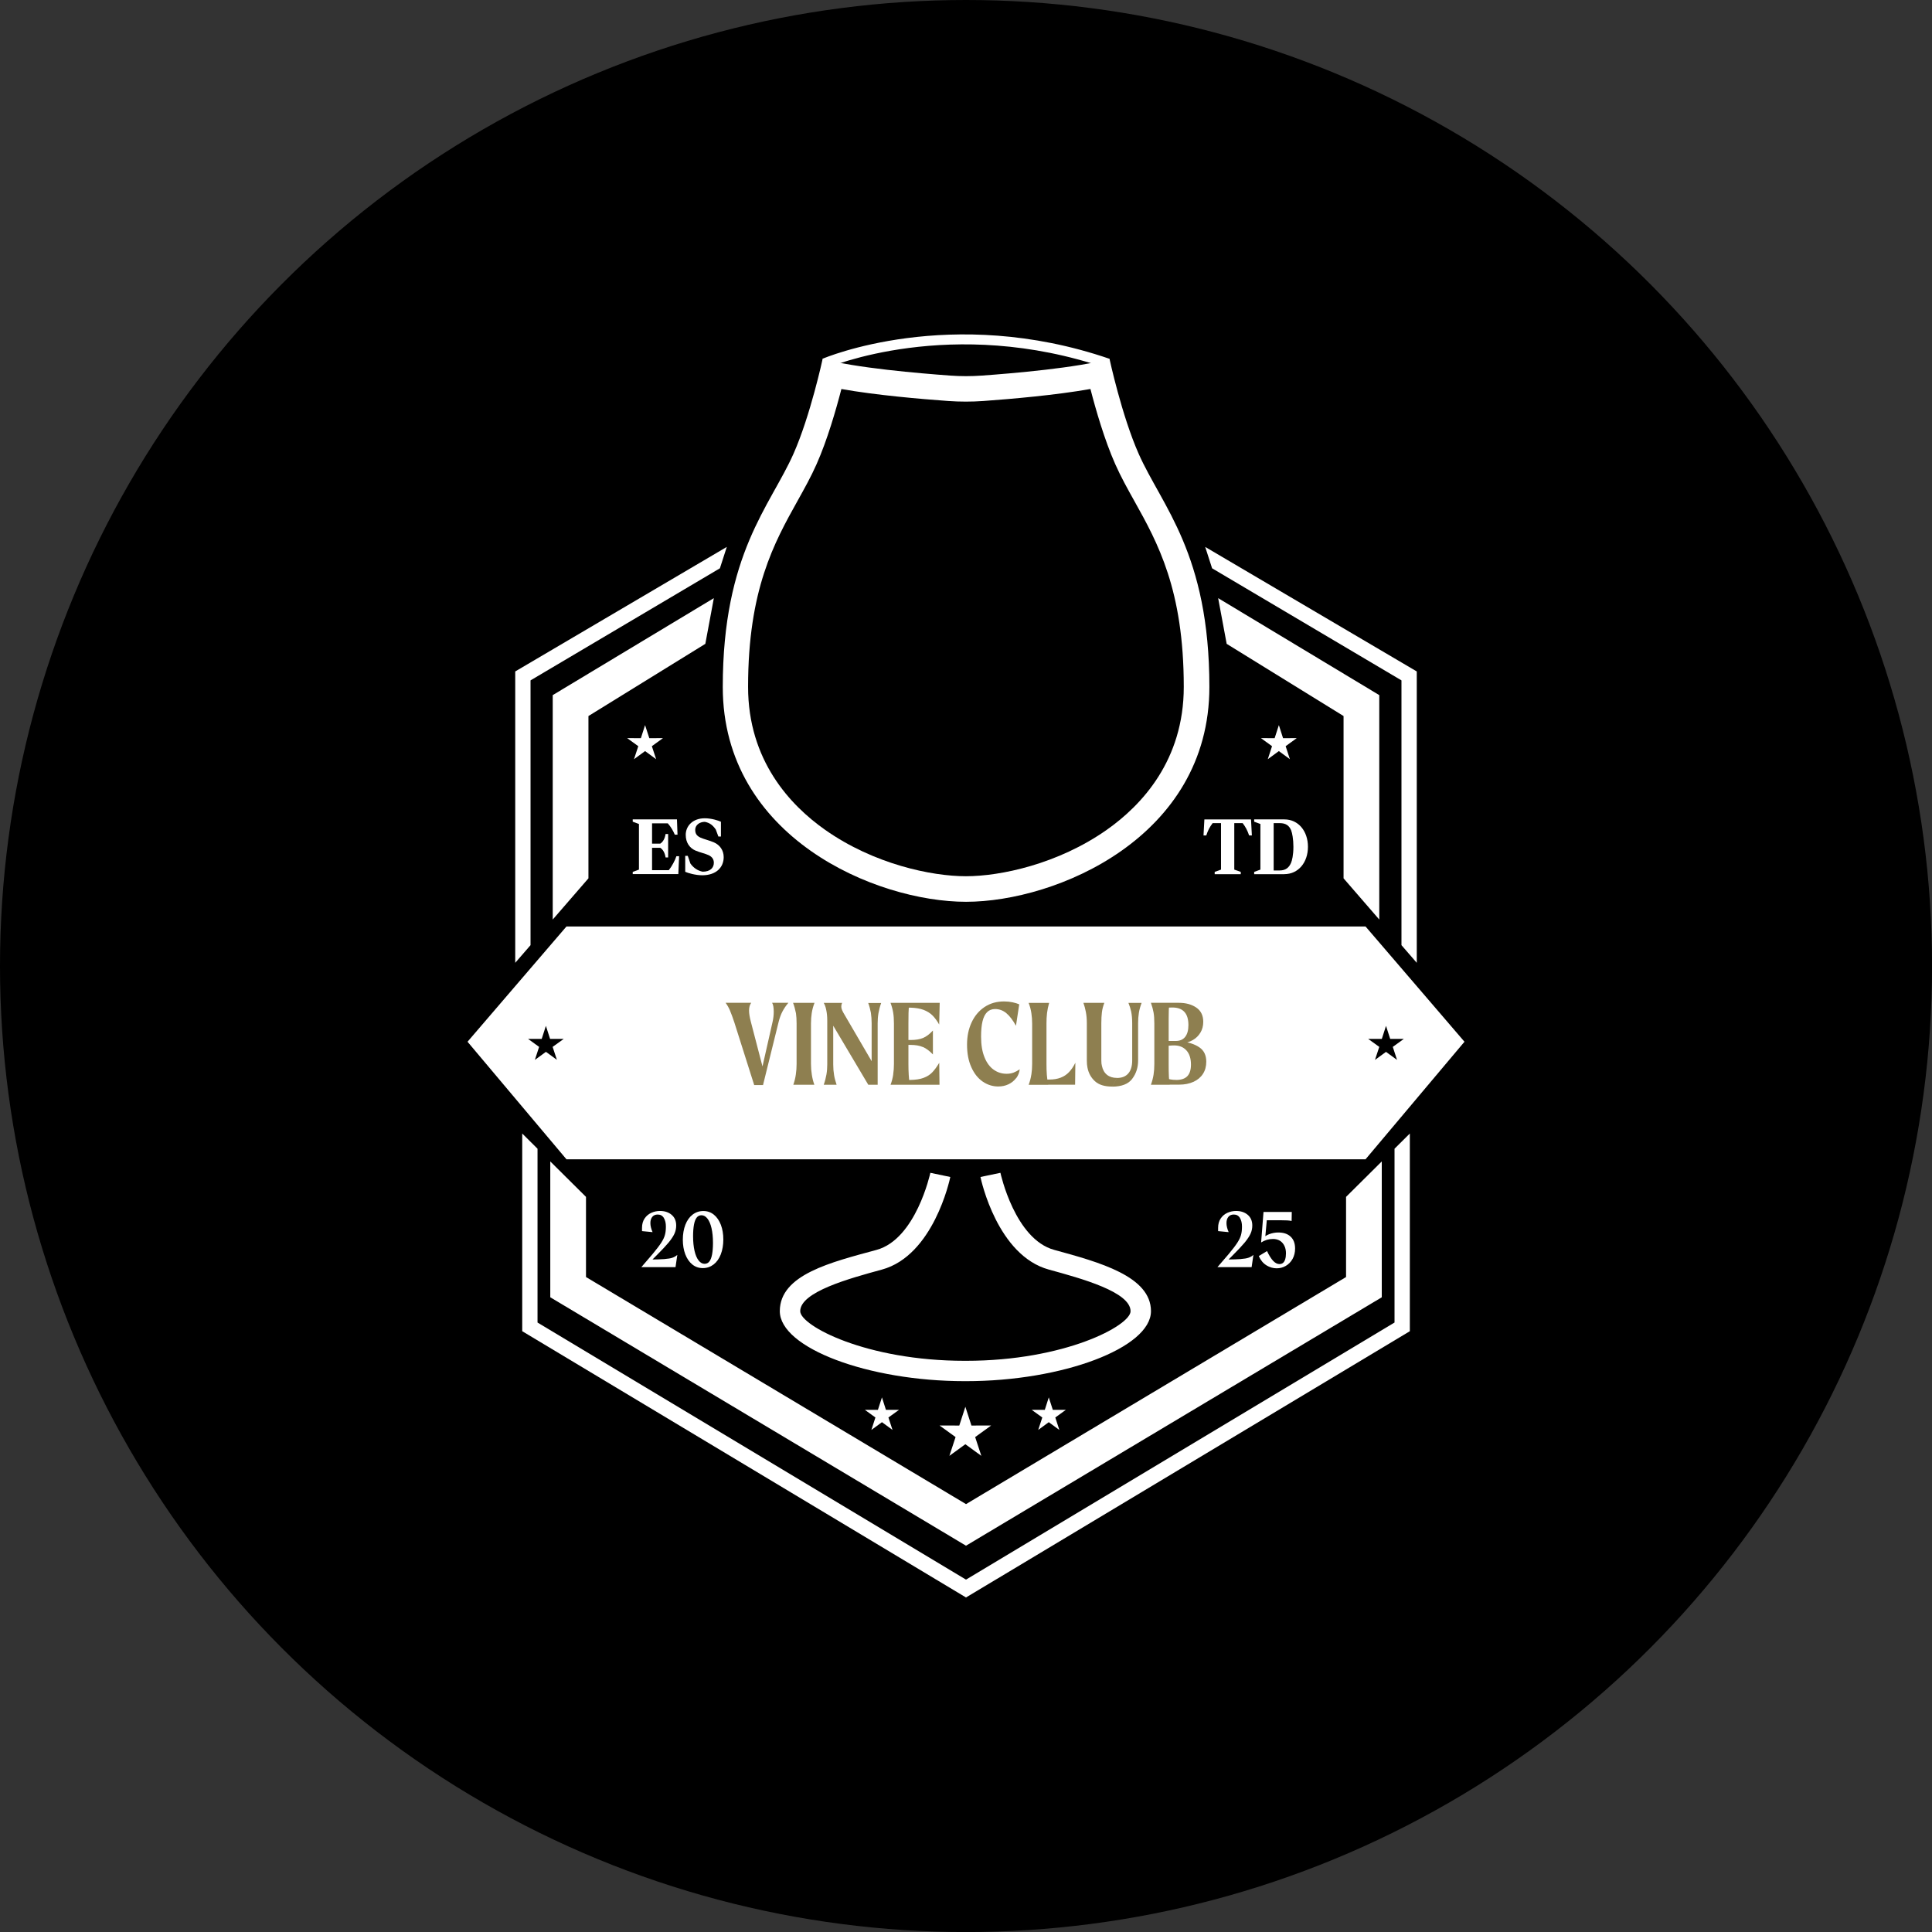 <svg viewBox="0 0 378.69 378.69" xmlns="http://www.w3.org/2000/svg" data-name="Layer 2" id="Layer_2">
  <rect x="0" y="0" width="378.69" height="378.69" fill="#333333" stroke="none"/>
  <defs>
    <style>
      .cls-1 {
        fill: #fff;
      }

      .cls-2 {
        fill: #8e7f50;
      }
    </style>
  </defs>
  <g data-name="Layer 2" id="Layer_2-2">
    <g>
      <circle r="189.35" cy="189.35" cx="189.35"></circle>
      <g>
        <path d="M267.66,181.6H111.03l-19.39,22.59,19.39,23.04h156.63l19.39-23.04-19.39-22.59ZM109.18,207.75l-2.17-1.58-2.17,1.58.83-2.55-2.17-1.57h2.68s.82-2.55.82-2.55l.82,2.55h2.68s-2.18,1.57-2.18,1.57l.84,2.55ZM271.68,206.17l-2.17,1.58.84-2.55-2.18-1.57h2.68s.82-2.55.82-2.55l.82,2.55h2.68s-2.17,1.57-2.17,1.57l.83,2.55-2.17-1.58Z" class="cls-1"></path>
        <g>
          <path d="M213.74,76.26c1.06,4.1,2.77,10.02,4.86,14.72,1.1,2.48,2.39,4.8,3.76,7.25,4.53,8.12,9.67,17.33,9.67,36.41,0,14.38-8.22,23.18-15.12,28.03-9.53,6.7-20.81,9.08-27.58,9.08s-18.05-2.38-27.58-9.08c-6.9-4.85-15.12-13.66-15.12-28.03,0-19.09,5.14-28.29,9.67-36.42,1.37-2.46,2.67-4.78,3.76-7.25,2.09-4.7,3.8-10.62,4.86-14.72,6.7,1.2,15.55,1.96,20.96,2.35,1.14.08,2.29.12,3.43.12s2.29-.04,3.43-.12c5.42-.39,14.27-1.16,20.96-2.35M217.45,70.32c-6.14,1.78-19.11,2.88-25.03,3.3-1.02.07-2.05.11-3.07.11s-2.05-.04-3.07-.11c-5.93-.43-18.89-1.52-25.03-3.3,0,0-2.4,11.15-5.72,18.63-4.55,10.26-13.86,19.53-13.86,45.7,0,29.51,30.07,42.11,47.69,42.11s47.69-12.61,47.69-42.11c0-26.16-9.31-35.44-13.86-45.7-3.32-7.49-5.72-18.63-5.72-18.63h0Z" class="cls-1"></path>
          <path d="M216.87,72.16c-30.38-10.42-54.58-.13-54.83-.03l-.81-1.81c.25-.11,25.08-10.68,56.22,0l-.58,1.84Z" class="cls-1"></path>
          <polygon points="126.44 142.13 127.27 144.69 129.95 144.68 127.77 146.26 128.61 148.81 126.44 147.22 124.27 148.81 125.11 146.26 122.93 144.68 125.62 144.69 126.44 142.13" class="cls-1"></polygon>
          <polygon points="250.67 142.13 249.84 144.69 247.16 144.68 249.33 146.26 248.5 148.81 250.67 147.22 252.83 148.81 252 146.26 254.17 144.68 251.49 144.69 250.67 142.13" class="cls-1"></polygon>
          <g>
            <polygon points="100.99 131.61 100.99 188.72 103.99 185.26 103.99 133.36 141.11 111.39 142.46 107.2 100.99 131.61" class="cls-1"></polygon>
            <polygon points="108.34 136.25 108.34 180.24 115.34 172.16 115.34 140.35 138.25 126.2 139.92 117.24 108.34 136.25" class="cls-1"></polygon>
            <polygon points="276.34 222.18 273.34 225.16 273.34 259.23 189.35 309.62 105.36 259.23 105.36 225.16 102.36 222.18 102.36 260.93 189.31 313.1 189.31 313.14 189.35 313.12 189.38 313.14 189.38 313.1 276.34 260.93 276.34 222.18" class="cls-1"></polygon>
            <polygon points="270.84 227.65 263.84 234.6 263.84 250.31 189.35 294.82 114.86 250.31 114.86 234.6 107.86 227.65 107.86 254.28 189.31 302.95 189.31 302.99 189.35 302.97 189.38 302.99 189.38 302.95 270.84 254.28 270.84 227.65" class="cls-1"></polygon>
            <polygon points="277.7 131.61 277.7 188.72 274.7 185.26 274.7 133.36 237.58 111.39 236.23 107.2 277.7 131.61" class="cls-1"></polygon>
            <polygon points="270.35 136.25 270.35 180.24 263.35 172.16 263.35 140.35 240.44 126.2 238.77 117.24 270.35 136.25" class="cls-1"></polygon>
          </g>
          <path d="M189.35,270.72h-.25c-18.97,0-36.25-6.54-36.25-13.72s10.07-9.59,18.96-12.01c7.72-2.11,10.52-14.98,10.55-15.11l3.91.82c-.13.63-3.33,15.4-13.41,18.15-6.38,1.74-16.01,4.37-16.01,8.16,0,2.8,12.85,9.72,32.25,9.72h.25c19.39,0,32.25-6.91,32.25-9.72,0-3.78-9.63-6.41-16.01-8.16-10.08-2.75-13.28-17.52-13.41-18.15l3.91-.82c.03.13,2.83,13.01,10.55,15.11,8.89,2.43,18.96,5.18,18.96,12.01,0,7.18-17.28,13.72-36.25,13.72Z" class="cls-1"></path>
          <polygon points="189.22 275.74 190.41 279.42 194.28 279.41 191.14 281.68 192.35 285.36 189.22 283.08 186.09 285.36 187.3 281.68 184.16 279.41 188.03 279.42 189.22 275.74" class="cls-1"></polygon>
          <g>
            <polygon points="205.57 273.9 206.36 276.34 208.92 276.34 206.85 277.84 207.64 280.28 205.57 278.76 203.5 280.28 204.3 277.84 202.22 276.34 204.79 276.34 205.57 273.9" class="cls-1"></polygon>
            <polygon points="172.87 273.9 173.65 276.34 176.22 276.34 174.14 277.84 174.94 280.28 172.87 278.76 170.8 280.28 171.59 277.84 169.52 276.34 172.08 276.34 172.87 273.9" class="cls-1"></polygon>
          </g>
          <g>
            <g>
              <path d="M124.02,170.9l1.22-.45v-8.94l-1.22-.45v-.45h8.67l.11,3h-.53c-.33-.77-.76-1.53-1.38-2.23h-3.08v3.98h1.61c.56-.36.9-1.01,1.04-1.89h.5v4.6h-.5c-.14-.88-.48-1.53-1.04-1.89h-1.61v4.38h3.28c.6-.74,1.24-1.95,1.49-2.73h.53l-.15,3.5h-8.94v-.45Z" class="cls-1"></path>
              <path d="M137.64,171.56c-1.33,0-2.85-.45-3.33-.68v-3.13h.5l.51,1.5c.59.84,1.41,1.41,2.4,1.61,1.49,0,2.2-.76,2.2-1.75,0-.57-.25-1.13-1.02-1.49-.71-.33-1.66-.51-2.6-.91-1.15-.5-1.89-1.58-1.89-3.07,0-1.73,1.36-3.25,3.73-3.25,1.33,0,2.69.45,3.17.68v2.9h-.5l-.51-1.38c-.59-.84-1.15-1.3-2.14-1.5-1.08,0-1.89.67-1.89,1.55,0,.65.19,1.16,1.05,1.55.7.31,1.64.51,2.59.91,1.18.51,1.94,1.55,1.94,2.91,0,2-1.47,3.55-4.21,3.55Z" class="cls-1"></path>
            </g>
            <g>
              <path d="M130.31,246.78c.64-.05,1.14-.13,1.48-.25.34-.12.67-.3.97-.56l-.35,2.4h-6.7l2.15-2.5.1-.12c.74-.89,1.29-1.61,1.65-2.17.36-.56.6-1.06.72-1.52.13-.46.19-1.01.19-1.64,0-.68-.13-1.24-.4-1.69-.27-.45-.67-.67-1.2-.67-.47,0-.82.15-1.07.46-.25.31-.37.71-.37,1.22s.14,1.12.43,1.77l-2.07-.2v-.63c0-.73.17-1.35.51-1.85.34-.5.78-.87,1.32-1.11.54-.24,1.1-.36,1.69-.36.94,0,1.71.26,2.3.77.59.51.88,1.21.88,2.08,0,.56-.11,1.09-.34,1.6-.23.51-.61,1.08-1.13,1.72-.53.63-1.3,1.46-2.31,2.47l-.07.07-1.27,1.28.02-.47c1.27-.01,2.22-.04,2.87-.09Z" class="cls-1"></path>
              <path d="M135.69,247.84c-.59-.48-1.04-1.14-1.37-1.99-.32-.85-.48-1.81-.48-2.87s.17-2.07.5-2.92c.33-.85.8-1.51,1.41-1.98.61-.47,1.31-.71,2.11-.71s1.48.24,2.07.72c.59.48,1.04,1.14,1.37,1.99.32.85.48,1.81.48,2.87s-.17,2.07-.5,2.92c-.33.85-.8,1.51-1.41,1.98-.61.47-1.31.71-2.11.71s-1.48-.24-2.07-.72ZM139.06,247.24c.24-.32.41-.79.52-1.39.11-.61.17-1.35.17-2.24,0-1.11-.1-2.07-.29-2.89-.19-.82-.46-1.44-.8-1.87-.34-.43-.72-.65-1.16-.65-.4,0-.72.16-.96.48-.24.32-.41.79-.52,1.39-.11.61-.17,1.35-.17,2.24,0,1.11.1,2.07.29,2.89.19.82.46,1.44.8,1.87.34.43.72.65,1.16.65.4,0,.72-.16.96-.48Z" class="cls-1"></path>
            </g>
            <g>
              <path d="M243.23,246.78c.64-.05,1.14-.13,1.48-.25.34-.12.67-.3.97-.56l-.35,2.4h-6.7l2.15-2.5.1-.12c.74-.89,1.29-1.61,1.65-2.17.36-.56.6-1.06.72-1.52.13-.46.19-1.01.19-1.64,0-.68-.13-1.24-.4-1.69-.27-.45-.67-.67-1.2-.67-.47,0-.82.15-1.07.46-.25.31-.37.71-.37,1.22s.14,1.12.43,1.77l-2.07-.2v-.63c0-.73.17-1.35.51-1.85.34-.5.78-.87,1.32-1.11.54-.24,1.1-.36,1.69-.36.94,0,1.71.26,2.3.77.59.51.88,1.21.88,2.08,0,.56-.11,1.09-.34,1.6-.23.51-.61,1.08-1.13,1.72-.53.63-1.3,1.46-2.31,2.47l-.07.07-1.27,1.28.02-.47c1.27-.01,2.22-.04,2.87-.09Z" class="cls-1"></path>
              <path d="M248.25,248.02c-.64-.38-1.15-.99-1.52-1.82l1.62-.98c.39.84.79,1.48,1.19,1.91.41.43.82.64,1.24.64.28,0,.51-.08.7-.23.19-.16.33-.39.43-.71.1-.32.15-.71.15-1.17,0-.56-.1-1.05-.31-1.47-.21-.43-.5-.76-.87-.99-.38-.23-.83-.35-1.35-.35-.44,0-.86.06-1.23.17-.38.12-.75.29-1.12.52l.27-.68c.3-.41.74-.73,1.32-.95.58-.22,1.18-.33,1.79-.33,1.03,0,1.84.27,2.42.82s.87,1.32.87,2.32c0,.78-.17,1.46-.5,2.05-.33.59-.78,1.04-1.33,1.36-.56.32-1.15.47-1.78.47-.69,0-1.35-.19-1.99-.57ZM247.65,237.55h5.55l-.03,1.77c-.29-.06-.58-.09-.87-.11-.29-.02-.73-.03-1.31-.03h-3.32l.7-.75-.4,4.43-.78.67.47-5.98Z" class="cls-1"></path>
            </g>
          </g>
          <g>
            <path d="M244.84,163.76c-.34-.99-.67-1.63-1.27-2.42h-1.64v9.11l1.27.45v.45h-5.11v-.45l1.24-.45v-9.11h-1.64c-.6.79-.94,1.47-1.25,2.42h-.54l.17-3.14h9.14l.17,3.14h-.53Z" class="cls-1"></path>
            <path d="M251.75,171.35h-5.92v-.45l1.22-.45v-8.94l-1.22-.45v-.45h5.92c2.76,0,4.62,2.32,4.62,5.37s-1.87,5.36-4.62,5.36ZM253.11,162.83c-.4-1.02-1.08-1.49-2.28-1.49h-1.18v9.28h1.16c1.22,0,1.87-.59,2.26-1.53.17-.4.45-1.44.45-3.1,0-1.55-.25-2.74-.42-3.16Z" class="cls-1"></path>
          </g>
        </g>
        <g>
          <path d="M143.11,198.13c-.24-.57-.53-1.09-.88-1.57h5.01c-.13.18-.23.4-.31.65-.07.26-.11.55-.11.88,0,.56.12,1.28.35,2.17l2.67,10.25h-.72l2.32-10.25c.07-.3.12-.61.16-.95.04-.34.06-.67.06-1,0-.84-.11-1.42-.32-1.75h3.19c-.46.54-.85,1.11-1.16,1.7-.31.59-.57,1.3-.77,2.12l-3.04,12.3h-1.73l-3.9-12.3c-.31-.94-.59-1.69-.83-2.26Z" class="cls-2"></path>
          <path d="M155.99,210.62c.1-.66.15-1.35.15-2.07v-7.93c0-.77-.04-1.44-.12-2-.15-.76-.34-1.44-.57-2.05h4.2c-.26.68-.44,1.34-.54,1.99-.1.65-.15,1.34-.15,2.06v7.93c0,.74.06,1.45.17,2.12.1.66.26,1.31.49,1.95h-4.12c.23-.67.4-1.34.49-2Z" class="cls-2"></path>
          <path d="M172.04,212.62h-1.85l-7.61-12.82.74-.25v9.09c0,.76.06,1.46.17,2.1.08.53.25,1.15.49,1.88h-2.52c.25-.71.42-1.38.53-2.01.11-.63.16-1.29.16-1.96v-8.62c0-.79-.07-1.48-.2-2.07-.1-.53-.26-.99-.49-1.38h3.61c-.12.23-.17.47-.17.72,0,.21.05.45.16.7.11.26.28.57.51.95l6.05,10.37-.77.25v-9.01c0-.69-.05-1.38-.15-2.07-.13-.67-.3-1.31-.52-1.9h2.54c-.25.69-.42,1.35-.53,1.99-.11.63-.16,1.3-.16,1.99v12.08Z" class="cls-2"></path>
          <path d="M175.07,210.62c.1-.66.15-1.35.15-2.07v-7.93c0-.84-.05-1.56-.15-2.15-.1-.59-.27-1.23-.52-1.9h3.68c-.08.61-.13,1.27-.15,1.98-.02.71-.02,1.4-.02,2.07v7.93c0,1.51.08,2.87.25,4.07h-3.75c.25-.67.42-1.34.52-2ZM180.89,205.23c-.65-.28-1.46-.42-2.43-.42h-1.85v-.96h1.85c1,0,1.83-.13,2.47-.4s1.28-.75,1.93-1.46v4.69c-.66-.69-1.31-1.18-1.96-1.46ZM182.78,199.04c-.46-.46-1.04-.82-1.73-1.09-.69-.26-1.56-.41-2.59-.44h-.86v-.94h6.59l-.1,4.25c-.41-.72-.85-1.32-1.31-1.78ZM177.59,211.68h.79c1.09-.02,1.97-.15,2.65-.41.68-.25,1.25-.61,1.69-1.07.44-.46.91-1.09,1.38-1.88l.05,4.3h-6.57v-.94Z" class="cls-2"></path>
          <path d="M199.16,211.33c-.39.51-.88.91-1.49,1.2-.61.29-1.28.43-2,.43-1.1,0-2.12-.32-3.05-.96-.93-.64-1.68-1.58-2.23-2.82-.56-1.23-.84-2.7-.84-4.4s.3-3.09.89-4.37c.59-1.28,1.44-2.29,2.53-3.02,1.09-.73,2.37-1.1,3.84-1.1.59,0,1.15.06,1.67.17s.95.25,1.3.4l-.64,4.2c-.61-1.1-1.24-1.93-1.89-2.47-.65-.54-1.39-.81-2.21-.81-.64,0-1.16.21-1.57.62s-.7,1.01-.89,1.8c-.19.79-.28,1.79-.28,2.99,0,1.6.22,2.94.67,4.04.44,1.1,1.05,1.91,1.8,2.44.76.54,1.6.8,2.54.8.51,0,.96-.08,1.36-.23.4-.16.8-.37,1.21-.65-.08.66-.32,1.24-.7,1.75Z" class="cls-2"></path>
          <path d="M202.16,210.62c.1-.66.15-1.35.15-2.07v-7.93c0-.69-.05-1.37-.15-2.02-.1-.69-.28-1.37-.54-2.02h4.02c-.2.68-.33,1.33-.41,1.98s-.11,1.33-.11,2.07v7.93c0,.77.02,1.48.07,2.12s.14,1.29.27,1.95h-3.83c.25-.67.42-1.34.52-2ZM204.66,211.6h1.01c.84,0,1.58-.12,2.21-.36.63-.24,1.19-.6,1.65-1.09.47-.49.88-1.1,1.25-1.84l-.05,4.3h-6.07v-1.01Z" class="cls-2"></path>
          <path d="M215.99,208.94c.16.76.5,1.34,1,1.74.5.4,1.15.6,1.94.6l-.94,1.7c-1.48,0-2.61-.35-3.37-1.05-.77-.7-1.26-1.59-1.47-2.68-.08-.38-.12-.84-.12-1.38v-7.33c0-.82-.07-1.56-.2-2.22-.12-.61-.27-1.19-.47-1.75h4.1c-.25.66-.41,1.28-.48,1.88-.07.59-.11,1.29-.11,2.1v7.31c0,.46.04.82.12,1.09ZM221.92,211.47c-.77,1.01-2.08,1.52-3.93,1.52l.94-1.7c.97,0,1.71-.29,2.22-.88.51-.58.77-1.44.77-2.56v-7.31c0-.86-.07-1.61-.2-2.27-.13-.58-.31-1.14-.54-1.7h2.59c-.26.68-.44,1.33-.54,1.96s-.15,1.3-.15,2.01v7.33c0,1.38-.39,2.58-1.16,3.59Z" class="cls-2"></path>
          <path d="M226.11,210.64c.1-.63.15-1.32.15-2.1v-7.93c0-.87-.05-1.59-.15-2.15-.1-.56-.27-1.19-.52-1.9h3.58c-.07.99-.1,2.03-.1,3.14v9.04c0,.81.01,1.54.04,2.2.02.66.08,1.22.16,1.68h-3.68c.25-.69.42-1.35.52-1.98ZM230.53,211.68c1,0,1.74-.25,2.21-.75.47-.5.7-1.26.7-2.26,0-1.2-.3-2.13-.89-2.78-.59-.65-1.4-.98-2.42-.98-.3,0-.65.02-1.06.06-.41.04-.77.11-1.06.21v-1.14h2.44c.82,0,1.44-.27,1.86-.81.42-.54.63-1.31.63-2.3,0-1.15-.26-2.02-.79-2.59-.53-.58-1.31-.86-2.35-.86-.38,0-.74.02-1.07.05-.34.03-.7.09-1.1.17l1.06-1.14h2.37c1.37,0,2.51.31,3.42.93.91.62,1.37,1.55,1.37,2.8,0,.81-.19,1.51-.56,2.12-.37.61-.86,1.09-1.47,1.44-.61.35-1.27.57-1.98.65l-.07-.32c1.32.13,2.42.5,3.32,1.11.9.61,1.35,1.55,1.35,2.81,0,.91-.21,1.7-.64,2.37-.43.68-1.05,1.2-1.85,1.57-.81.37-1.75.56-2.81.56h-2.35l-.22-1.28c.51.23,1.16.35,1.95.35Z" class="cls-2"></path>
        </g>
      </g>
    </g>
  </g>
</svg>